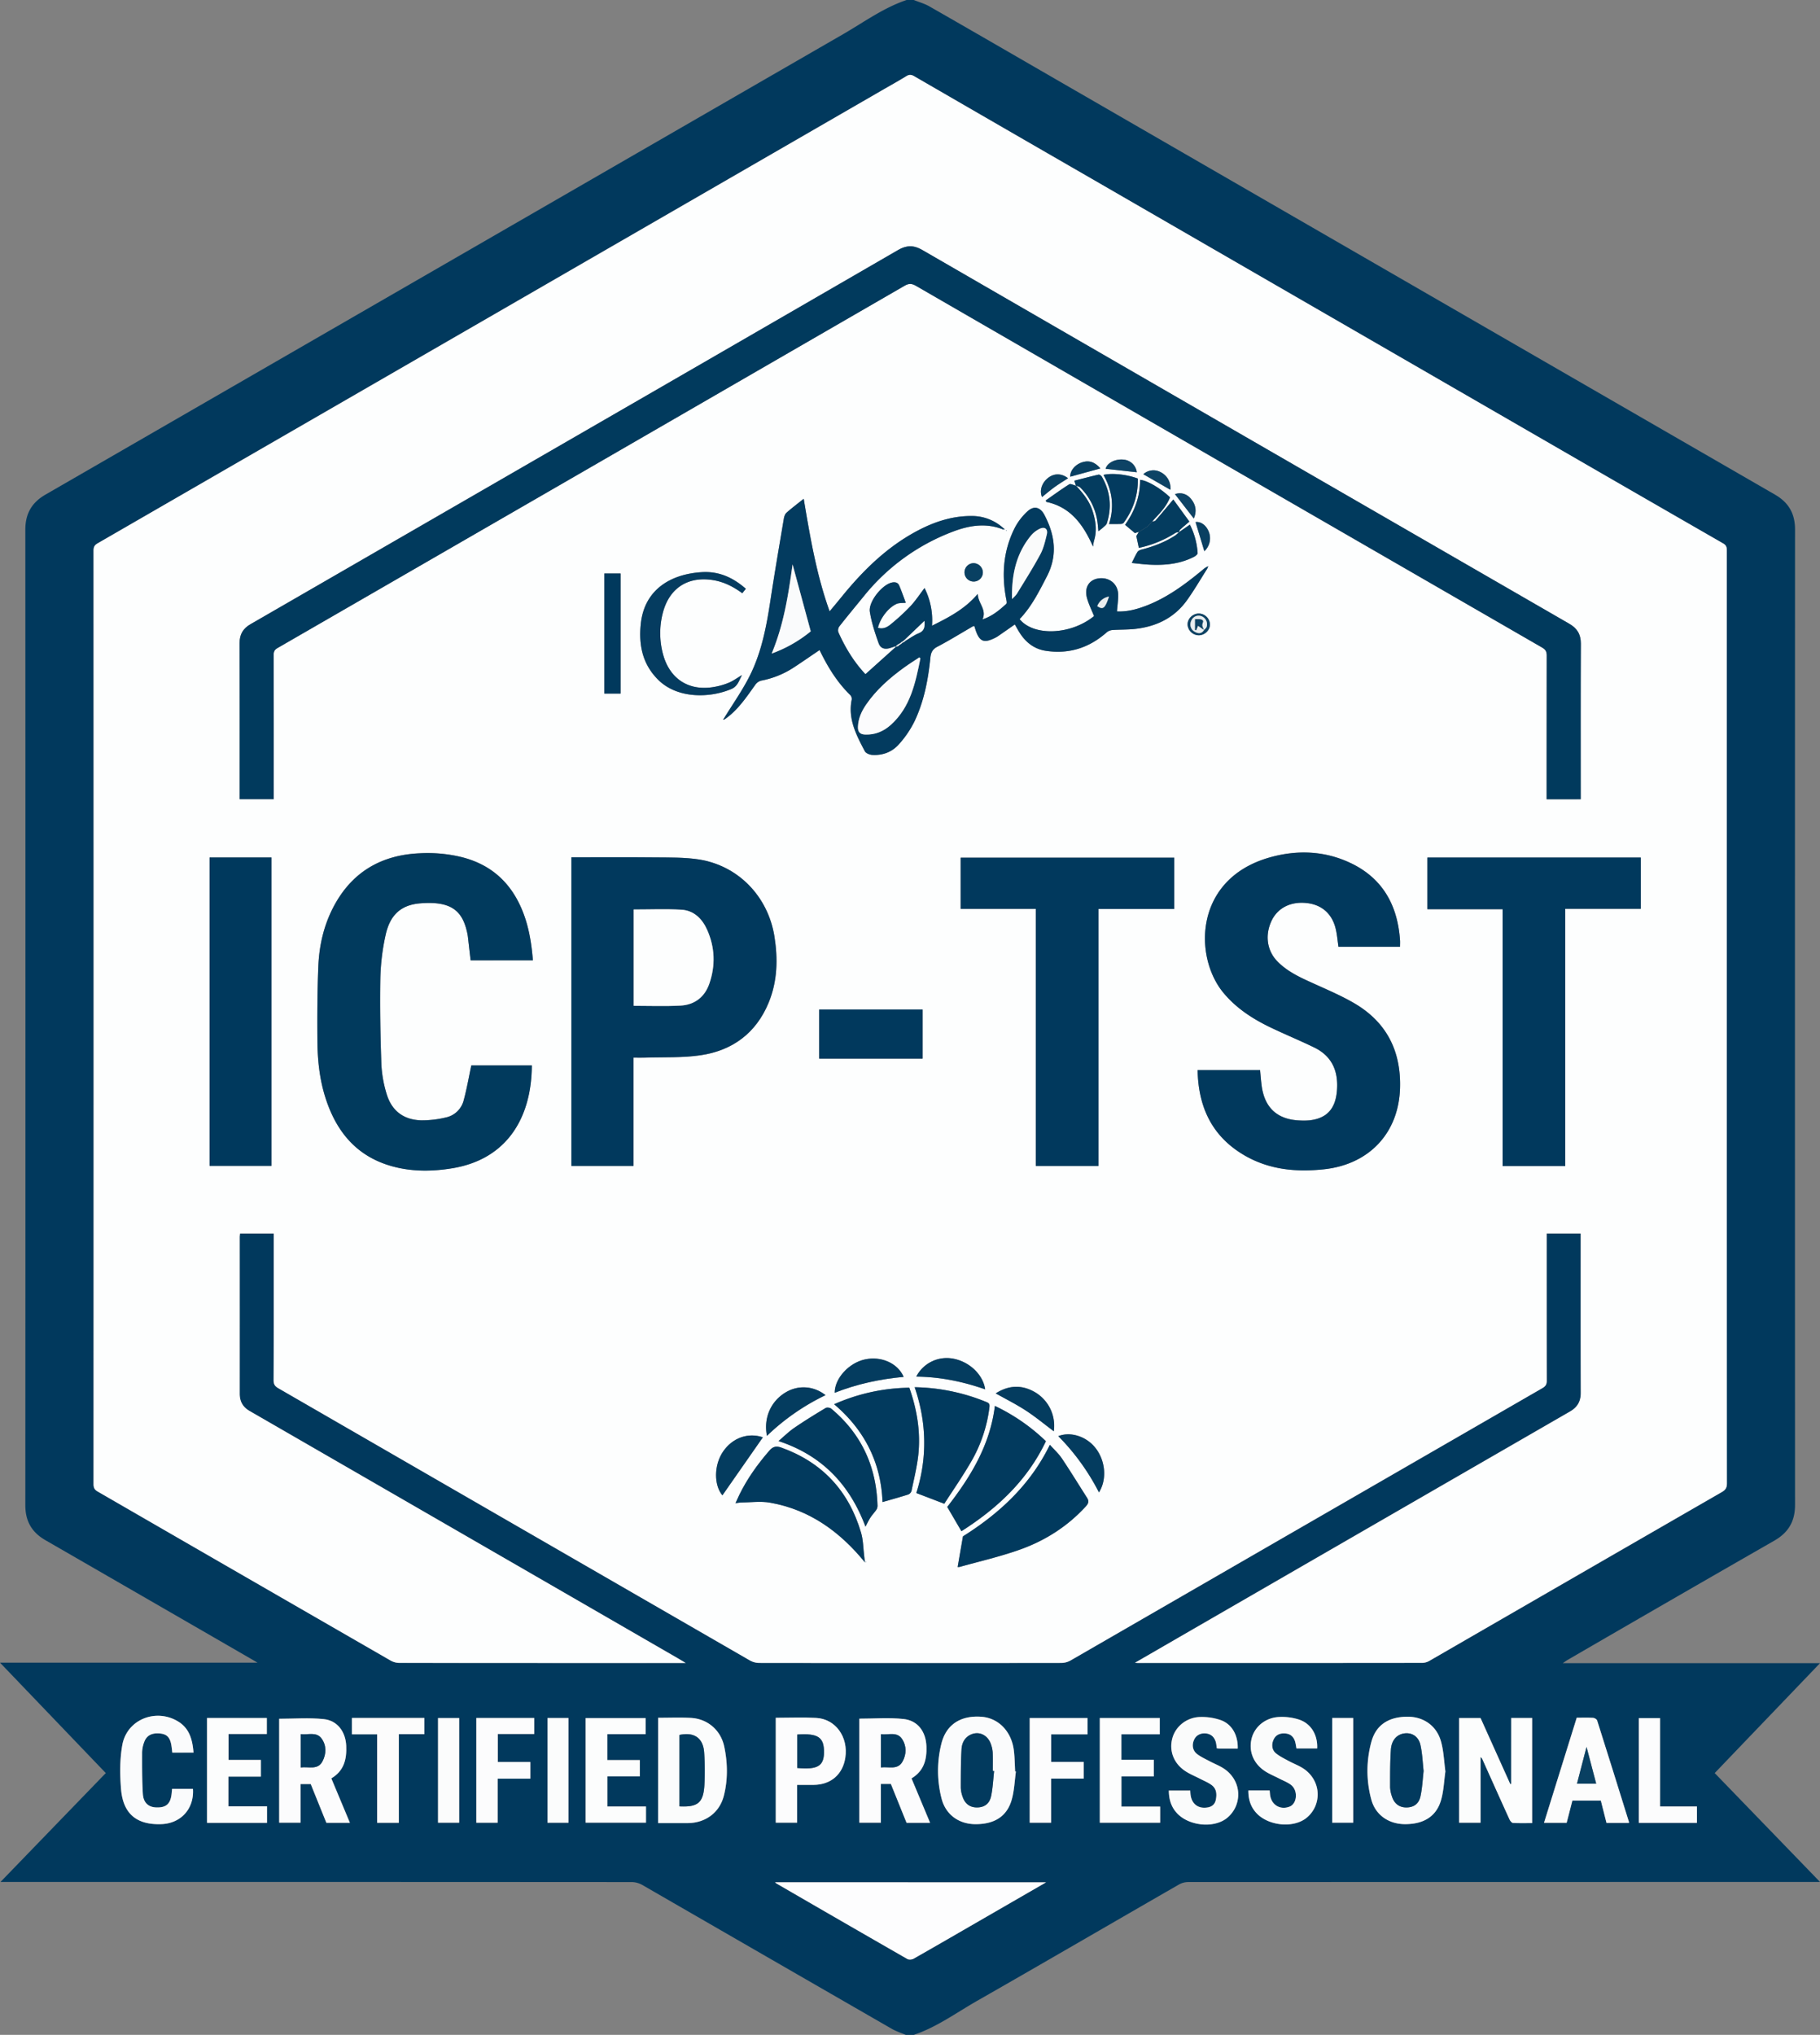 <svg xmlns="http://www.w3.org/2000/svg" viewBox="0 0 1762.84 1970"><rect x="0" y="0" width="1762.84" height="1970" fill="#808080" stroke="none"/><defs><style>.cls-1{fill:#01395d;}.cls-2{fill:#fdfefe;}.cls-3{fill:#fdfdfe;}.cls-4{fill:#fcfdfd;}.cls-5{fill:#fcfcfd;}.cls-6{fill:#fbfcfc;}.cls-7{fill:#fafbfc;}.cls-8{fill:#fcfcfc;}.cls-9{fill:#fafbfb;}.cls-10{fill:#013a5d;}.cls-11{fill:#033b5f;}.cls-12{fill:#00395d;}.cls-13{fill:#013a5e;}.cls-14{fill:#023a5e;}.cls-15{fill:#053c60;}.cls-16{fill:#043c5f;}.cls-17{fill:#094062;}.cls-18{fill:#0d4365;}.cls-19{fill:#e9eef0;}</style></defs><g id="Layer_2" data-name="Layer 2"><g id="Layer_1-2" data-name="Layer 1"><path class="cls-1" d="M878.11,0h7c5,2,10.28,3.45,14.9,6.08,34.22,19.53,68.32,39.29,102.45,59Q1360.78,272,1719.15,478.81c13.3,7.67,19.51,18.39,19.51,33.78q-.18,472.21,0,944.43c0,15.81-6.37,26.66-20,34.49q-100.41,57.56-200.49,115.64c-1.17.67-2.24,1.51-4.44,3h249.13c-34.37,35.88-68.07,71-102,106.42l102,105.42h-7q-302.46,0-604.92.1a18.54,18.54,0,0,0-8.87,2.29c-65.29,37.55-130.38,75.46-195.79,112.8-20.06,11.46-38.89,25.33-61.1,32.81h-8c-4.49-1.92-9.24-3.41-13.44-5.84q-120.82-69.57-241.59-139.25a21.42,21.42,0,0,0-10.23-2.79q-302.22-.19-604.45-.12H.47l102-105.42L0,1609.67H249.37c-1.71-1-2.42-1.46-3.14-1.88Q145.16,1549.41,44,1491.1c-13.36-7.67-19.46-18.54-19.46-33.87q.17-472.24,0-944.48c0-15.35,6.15-26.19,19.47-33.87q386.51-223,773-446C837,21.3,855.89,7.47,878.11,0Zm221.18,1609.82c2,.12,2.52.17,3,.17q137.73,0,275.47-.08a14.67,14.67,0,0,0,6.92-2.11q141.52-81.6,283-163.26c3.66-2.11,4.94-4.29,4.93-8.51q-.18-194.51-.1-389,0-256.74,0-513.48c0-3.1-.14-5.43-3.47-7.35q-78.31-44.93-156.44-90.17Q1285,304.56,1057.37,173.1q-86-49.64-171.92-99.3c-2.83-1.64-4.79-1.75-7.6,0-7.78,4.79-15.79,9.22-23.71,13.79Q474.4,306.81,94.63,526c-3,1.72-4,3.6-4,7q.12,452,0,903.94c0,3.43,1,5.33,4,7.06q142,81.81,283.91,163.71a17.66,17.66,0,0,0,8.4,2.18q135.49.16,271,.09h6.2c-3.43-2.06-5.49-3.34-7.59-4.55q-207.36-119.71-414.74-239.4c-6.55-3.79-9.66-9.18-9.65-16.74q.09-75.75,0-151.5c0-1.25.2-2.5.3-3.59h32.68v5.59c0,45.49.07,91-.12,136.49,0,4,1.38,5.83,4.59,7.68Q498,1475.7,726.33,1607.48a18.54,18.54,0,0,0,8.83,2.42q146.49.18,293,0a18.63,18.63,0,0,0,8.85-2.43q228.6-131.81,457.14-263.75c2.94-1.7,4.05-3.49,4-7-.13-45.67-.08-91.33-.08-137v-5.54h33v5.12c0,49.66-.08,99.33.09,149,0,8.42-3.22,14.06-10.5,18.25Q1338.29,1471.73,1156,1577C1137.5,1587.73,1119,1598.43,1099.29,1609.82Zm-86.07,212.53H750.69a14.69,14.69,0,0,0,1.13,1q63.46,36.69,127,73.24c1.52.87,4.48.63,6.09-.29,23.7-13.48,47.29-27.16,70.9-40.79Zm450.5-159.14v63.88l-.84.19c-9.64-21.42-19.29-42.84-28.81-64h-20.72v101.34h20.71V1701a5.66,5.66,0,0,1,2.06,2.73c8.64,19.23,17.25,38.49,26,57.68.63,1.4,2.16,3.32,3.37,3.39,6.1.34,12.23.16,18.54.16V1663.21ZM320.91,1721.7c12.45-7.36,15-18.73,14.43-31.59-.61-13.52-8.46-24.44-21.81-25.82-14.23-1.48-28.73-.34-43.11-.34v100.66h20.69v-37.39H301c5,12.51,10.14,25.1,15.14,37.5h22.76C332.81,1750.21,327,1736.18,320.91,1721.7Zm562,0c12.16-7.22,14.93-18.32,14.44-31-.53-14.09-8.32-25-22.26-26.46s-28.41-.32-42.69-.32v100.74h20.84v-37.52h9.69c5.08,12.58,10.16,25.17,15.2,37.64h22.75C894.8,1750.25,888.94,1736.22,882.88,1721.72Zm-245.45-58.67v102c9.77,0,19.24,0,28.71,0,17-.1,30.78-10,35-26.52,4-15.66,3.69-31.82.38-47.5-3.45-16.32-16.54-27-32.39-27.82C658.66,1662.63,648.17,1663.05,637.43,1663.05ZM984,1715.11l-.69-.16c-.39-6.8-.42-13.65-1.26-20.4-2.27-18.3-14.84-31.22-31.17-32.5-20.18-1.58-34.52,7.44-39.07,26.29a107.07,107.07,0,0,0,.35,53.34c4.12,15.33,16.8,24.25,32.63,24.33,18.57.09,30.73-7.61,35.26-23.94C982.45,1733.39,982.74,1724.12,984,1715.11Zm416-.13c-1.33-9.72-1.67-19.48-4.15-28.66-4.13-15.34-16.78-24.24-32.09-24.33-18.31-.09-30.82,7.71-35.36,24a105.66,105.66,0,0,0-.15,56.21c4,15,16.9,23.72,32.52,23.8,18.29.08,30.59-7.58,35.09-23.51C1398.39,1733.67,1398.71,1724.23,1400,1715Zm127.19-52c-10.59,34-21.09,67.71-31.69,101.74h21.93l5.54-21.54h27.61c1.86,7.33,3.68,14.51,5.47,21.6h21.69c.07-.37.16-.56.12-.7q-15.36-49.21-30.85-98.39c-.37-1.18-2.43-2.51-3.77-2.59C1538.13,1662.82,1533,1663,1527.22,1663Zm-328.35,29.84c.35-13-5.61-23.7-16.56-27.68a56.26,56.26,0,0,0-19.44-3c-13.08.14-24,8.83-27.27,20.34-3.43,12.28,1.19,24.6,12.53,32.06,4.4,2.9,9.4,4.9,14.11,7.34,3.82,2,7.92,3.61,11.34,6.14,4.87,3.6,5.19,9,4,14.51-.85,4-3.48,6.33-7.47,7.1-9.19,1.78-15.8-3-16.94-12.26-.16-1.29-.2-2.59-.3-4h-20.76c.06,8.54,2.29,16,8.09,22.09,11.15,11.78,34.28,14.66,47.4,5.13a29.7,29.7,0,0,0,9.72-12.74c5.18-13.54.08-27.9-12-35.82-4.27-2.8-9.15-4.65-13.69-7.06-4.09-2.18-8.4-4.12-12.05-6.9-4.5-3.41-5.3-8.88-2.95-14,2-4.33,6.31-6.55,11.57-6,5,.56,8.46,3.82,9.67,9.34.34,1.59.43,3.24.66,5,1,.1,1.78.25,2.58.25C1186.93,1692.85,1192.73,1692.84,1198.87,1692.84Zm76.94-.13c.61-12.86-5.74-23.89-17.31-27.86a54,54,0,0,0-19.5-2.57c-13.07.54-23.57,9.24-26.54,20.59-3.23,12.32,1.54,24.51,13,31.93,4.29,2.78,9.11,4.73,13.68,7.09,3.82,2,8,3.53,11.37,6.1,7,5.36,6,18.19-1.33,21.06-8.55,3.34-16.84-1.09-18.69-10-.36-1.77-.41-3.6-.63-5.63h-20.64c-.07,8.51,2.19,15.9,7.93,22,11.1,11.83,34.16,14.75,47.39,5.3a29.38,29.38,0,0,0,9.6-12.24c5.51-13.52.53-28.31-11.68-36.33-4.4-2.89-9.48-4.73-14.14-7.26-4.21-2.28-8.61-4.42-12.31-7.39-4-3.24-4.58-8.44-2.4-13.22s6.1-6.35,11-6.08c5.33.28,8.59,3.21,10,8.26.54,2,.8,4.12,1.2,6.25ZM751.4,1663.05v101.56h20.68V1728c5.58,0,10.86,0,16.15,0,16.57-.17,28.08-10.12,30.55-26.34,3-20-9.42-37.46-28.21-38.47C777.65,1662.49,764.66,1663.05,751.4,1663.05Zm-550.86.18v101.46h58.1v-16H221.21V1720h31.47v-16.13H221.36v-25.08h37.08v-15.52Zm864.72,101.41h58.46V1749H1086.2v-29.14h31.39v-16.14h-31.43V1679h37.2v-15.77h-58.1Zm-498-.05H625.7v-15.67H588.28v-29.14h31.46V1704h-31.5v-25.06h37.11V1663.3h-58.1Zm-379.81-67.84c-1-12.1-3.71-23.08-14.58-29.86-21.55-13.45-49.93-2.33-54.41,22.47-2.5,13.87-2.39,28.54-1.25,42.68,1.94,24.07,15.26,34.86,39.13,34,18.94-.71,31.86-15,30.51-34.18H166.66c-.23,2.25-.35,3.72-.52,5.19-1.14,9.52-5.4,13.18-14.91,12.81-7.46-.28-12.35-4.44-12.89-13.12-.84-13.43-.75-26.92-.73-40.38a30.48,30.48,0,0,1,2-9.71c2.23-6.32,7.15-9,14.71-8.43,6.8.49,10,3.29,11.43,10.34.56,2.73.76,5.53,1.11,8.23Zm865.92-33.49h-56v101.35h20.71v-42.68h31.54v-16.15h-31.47v-26.73h35.21Zm-571.22,15.49h35.29v-15.52H461.37v101.42H482V1722h31.64v-16.15H482.14Zm-71.09.16V1663.2H340.89v15.85h24.45v85.65h21v-85.79Zm1196.88-15.56h-20.54v101.42h56.25v-15.86h-35.71ZM424.27,1764.61h20.49V1663.28H424.27Zm106,0h20.31v-101.4H530.3Zm760.07-101.42V1764.6h20.32V1663.23Z"/><path class="cls-2" d="M1099.29,1609.82c19.71-11.39,38.21-22.09,56.73-32.78q182.3-105.26,364.64-210.45c7.28-4.19,10.53-9.83,10.5-18.25-.17-49.66-.09-99.33-.09-149v-5.12h-33v5.54c0,45.67,0,91.33.08,137,0,3.46-1.1,5.25-4,7q-228.6,131.85-457.14,263.75a18.63,18.63,0,0,1-8.85,2.43q-146.48.18-293,0a18.54,18.54,0,0,1-8.83-2.42Q497.94,1475.8,269.62,1344c-3.21-1.85-4.6-3.71-4.59-7.68.19-45.5.12-91,.12-136.49v-5.59H232.47c-.1,1.09-.3,2.34-.3,3.59q0,75.75,0,151.5c0,7.56,3.1,13,9.65,16.74q207.41,119.65,414.74,239.4c2.1,1.21,4.16,2.49,7.59,4.55h-6.2q-135.48,0-271-.09a17.66,17.66,0,0,1-8.4-2.18Q236.54,1526,94.62,1444c-3-1.73-4-3.63-4-7.06q.12-452,0-903.94c0-3.44,1-5.32,4-7Q474.43,306.84,854.14,87.57c7.92-4.57,15.93-9,23.71-13.79,2.81-1.73,4.77-1.62,7.6,0q85.89,49.77,171.92,99.3Q1285,304.56,1512.68,436q78.18,45.15,156.44,90.17c3.33,1.92,3.47,4.25,3.47,7.35q0,256.74,0,513.48,0,194.49.1,389c0,4.22-1.27,6.4-4.93,8.51q-141.57,81.54-283,163.26a14.67,14.67,0,0,1-6.92,2.11q-137.74.15-275.47.08C1101.81,1610,1101.31,1609.94,1099.29,1609.82ZM1042.15,470.21c-2.22-.5-5.16-2.16-6.52-1.31-7.79,4.88-15.21,10.35-22.76,15.62l.7,1.41c23.91,5.09,35.93,22.63,45.16,43.27a40.55,40.55,0,0,1,.93-5.71c3-9.61,1.7-19-1.24-28.31-3.1-9.91-9.33-17.71-16.32-25.07,1.43.6,3.21.85,4.22,1.87a57.75,57.75,0,0,1,16.83,34.76c.29,2.4.48,4.8.75,7.63,1.92-1.54,3.41-2.59,4.73-3.82s2.95-2.35,3.44-3.85c5-15.72,3.45-30.84-4.82-45.15-.58-1-2.35-2.25-3.27-2-8,1.83-16,4-23.38,5.87ZM1116,505c1-1.21,2-2.47,3.14-3.62,5.77-5.93,11.09-12.16,14.11-19.87-8.92-8.71-22.27-16.49-29-16.94.06,16.26-5.38,30.75-14.54,43.54l9.53,8,3.85-1.19c-.83,1.37-1.66,2.75-2.46,4.05.77,3.64,1.57,7.42,2.42,11.46A106.14,106.14,0,0,0,1138.41,516c1-.65,2.47-.65,3.72-.95a31.12,31.12,0,0,1-3.5,3.12c-10.09,6.65-21.23,10.84-32.87,13.86-1.46.38-3.27,1.14-4,2.29-2.06,3.31-3.64,6.92-5.56,10.7,5.9.57,11.81,1.38,17.75,1.65,14.78.69,29.24-.75,42.65-7.67,1.42-.73,3.48-2.39,3.41-3.5a70.49,70.49,0,0,0-7.5-27.6l-10.44,7.22c.31-.81.4-1.86,1-2.39,2.67-2.47,5.46-4.8,9-7.81l-15.59-21.4c-6.18,7.35-11.65,13.95-17.27,20.42C1118.53,504.69,1117.08,504.67,1116,505ZM837.79,1512.54l1-.26-.24-.38-.81.83c-.21-2-.39-4-.64-6-1-7.7-.93-15.69-3.1-23-11.87-40.31-37.47-68-77.26-82.31-4.9-1.76-8.09-1-11.56,3-11.37,13.13-21.41,27.11-29.05,42.76-1.2,2.46-2.28,5-3.71,8.1,2.28-.3,3.72-.65,5.17-.67,9.41-.07,19.07-1.47,28.2.13C784.17,1461.49,813.63,1483,837.79,1512.54ZM971.6,512.62h1.71l-1-.81a45.19,45.19,0,0,0-31.13-12.22c-19.43-.11-37.17,6-54,15.05-28.76,15.56-51.52,38-71.93,63.14-3.74,4.6-7.56,9.14-11.69,14.14-12.83-35.71-18.91-72.21-25.11-109-5.91,4.73-11.47,8.9-16.66,13.49-1.44,1.28-2.24,3.71-2.58,5.74-4.45,26.4-9,52.79-13,79.25-3.88,25.42-8.67,50.65-20.42,73.69-7.21,14.14-16.47,27.24-24.81,40.8-.23.3-.47.59-.71.89l1.36-.19c12.82-8.76,21.21-21.42,30-33.76a10.22,10.22,0,0,1,5.64-3.86A87.14,87.14,0,0,0,767.59,647c8.84-5.73,17.48-11.76,26.2-17.65,7.62,15.86,16.81,31,29.76,43.63a5.51,5.51,0,0,1,1.38,4.3c-3.84,18.73,4.47,34.41,12.68,50,1,1.94,4.53,3.42,7,3.59,10.19.72,19.39-2.77,26-10.29a97.27,97.27,0,0,0,15.06-22.08c9.26-19.4,13.28-40.36,15.44-61.63.51-5,1.87-8.19,6.75-10.73,11.76-6.14,23-13.17,34.55-19.82a3.66,3.66,0,0,1,1.31-.16c.54,1.72,1,3.32,1.55,4.88,3.61,10,7.78,11.62,17.49,7a25.65,25.65,0,0,0,3.5-1.89c5.55-3.81,11.06-7.69,16.65-11.59,1.41,2.46,2.76,4.94,4.24,7.34,6,9.69,14.22,16.41,25.61,18.17,22.21,3.43,41.74-2.65,58.65-17.44a10.34,10.34,0,0,1,5.42-2.61c7.46-.58,15-.31,22.42-1.11,20.6-2.24,38.12-10.64,50.41-27.79,7-9.73,13-20.11,19.41-30.22a18.8,18.8,0,0,0,1.18-2.71,18.84,18.84,0,0,0-5.21,3.35c-16.73,13.82-34,26.79-54.47,34.72-9.32,3.61-18.88,6.2-28.72,5.7.42-5.81,1.3-11.29,1.12-16.73-.35-10.22-9-16.82-19.3-15.18-9.12,1.45-13.66,9.1-10.76,19.29,1.66,5.84,4.42,11.38,6.72,17.13-22.2,18.2-58.35,19.87-72.1,2.95,11.54-12,18.81-26.68,26.4-41.32,10.67-20.56,7.85-40.1-2.36-59.55-4.05-7.71-10.3-9.25-16.64-3.26a58.15,58.15,0,0,0-11.77,15.27c-11.21,21.84-13.18,45-8.64,69,.33,1.71,1,4.38.13,5.14-6.65,6-13.53,11.9-23,15,4.29-9.68-4.39-15.51-4.61-24.68-12.43,14.66-27.83,22.61-44.31,30.79a69.4,69.4,0,0,0-7.23-36.46c-4.61,6-8.72,12.3-13.79,17.7a203.77,203.77,0,0,1-19.38,17.76c-3.21,2.63-7.29,4.56-11.93,3,2.06-9,9.86-19.42,17.93-23.07,2.47-1.12,5.62-.77,9-1.15-1.87-5-3.9-10.89-6.35-16.62-1.41-3.33-4.56-3.64-7.7-2.79-9.45,2.57-22.28,18.72-20.75,28.21,1.64,10.23,4.93,20.29,8.42,30.11,2,5.59,6.24,6.61,11.94,4.68,1.55-.52,3.11-1,4.67-1.53l.19.63-29.48,26.48C827.12,640.87,818.7,627,812,612a6.52,6.52,0,0,1,.93-5.53c7.82-10,15.9-19.68,23.9-29.48a202.38,202.38,0,0,1,86.68-62.51C939.19,508.58,955.3,506.09,971.6,512.62Zm559.47,261.17v-5.62c0-48.33-.12-96.65.12-145,0-9.09-3.53-14.86-11.27-19.33Q1206.45,423,893.15,241.93c-8.17-4.73-15.19-4.56-23.27.13Q756,308.15,641.88,373.87,442.3,489.1,242.69,604.26c-7.23,4.17-10.64,9.8-10.61,18.23.15,48.83.07,97.65.07,146.48v4.71h33v-5.77q0-67-.08-134c0-3.28,1-5,3.8-6.59Q572.61,452.11,876.2,276.63c4.24-2.44,7.06-2.19,11.12.16Q1190.47,452.05,1493.8,627c3.38,1.95,4.37,4,4.36,7.75q-.2,66.75-.09,133.49v5.57ZM553.44,830v298.84h60.15V1024c4.1,0,7.74.11,11.37,0,17.95-.63,36.14.29,53.79-2.35,30.9-4.63,53.69-21.59,65.8-51,8.47-20.6,9-42.12,5.57-63.86C744,868.1,715.24,838.1,677,832.11c-14-2.19-28.52-1.87-42.8-2C607.38,829.8,580.56,830,553.44,830Zm606.6,206c.62,36,14.13,64.5,45.65,82.67,23.87,13.75,49.92,16.22,76.85,13.29,43.62-4.73,72.15-35,73.52-78.38,1.12-35.61-12.7-63.58-43.59-81.91-12.09-7.17-25.15-12.76-38-18.58-13.22-6-26.58-11.64-37-22.18s-12.46-25.84-5.7-39.8c5.94-12.28,18.52-18.57,33.82-16.91,14.78,1.6,24.86,10.48,28.3,25.45,1.28,5.59,1.72,11.36,2.53,16.91h59.63c0-2.4.12-4.4,0-6.39-2.33-33.78-16.8-60.07-48.2-74.83-25.31-11.91-52.08-12.73-78.56-5.11-72.73,20.94-73.18,96.05-44.28,130.87,12.53,15.1,28.52,25.37,45.91,33.69,13.92,6.67,28.22,12.53,42.1,19.29,17.5,8.53,23.54,23.41,21.92,42.12-1.51,17.37-9.91,26.49-26.47,28.4a61.13,61.13,0,0,1-9,.16c-22-.71-34.59-12.06-37.46-33.78-.64-4.91-1-9.85-1.49-15ZM516.14,929.69c-1.54-19.44-4.87-38-13.41-55.27-11.52-23.35-29.94-38.09-55.15-44.55a139.38,139.38,0,0,0-41.12-3.82c-36.13,1.61-64.12,17.15-82,49.18-10.41,18.66-15.28,39.09-16.16,60.22-1,23.95-1.06,48-.9,71.94.12,18.67,2.06,37.22,7.75,55.16,10.23,32.21,29.35,56.14,62.87,66,19.84,5.86,40.12,5.76,60.37,2.37,53.33-8.92,76.49-49.75,76.7-99.53h-58.6c-2.49,11.65-4.4,22.94-7.42,33.93a22.63,22.63,0,0,1-17.26,16.49,98.2,98.2,0,0,1-23.61,2.78c-17.28-.36-29-9.28-33.84-25.87a116.63,116.63,0,0,1-5-28.38c-.94-27.79-1.47-55.63-1-83.42a215.67,215.67,0,0,1,5.06-41.49c4.24-19.59,14.83-29.36,33.58-30.88C438.53,872,448.37,883,452.73,904c.2,1,.36,2,.48,3,.87,7.54,1.73,15.08,2.61,22.74Zm999.93,199.18v-249h73.16v-49.6H1382.55v50h72.85v248.66Zm-512.79-249v248.89h60.66V880h73.41V830.36H930.5v49.52ZM203,830.16v298.52h59.9V830.16Zm724.61,686.93a8.21,8.21,0,0,0,2.33-.21c19-5.32,38.34-9.76,56.94-16.28,24.92-8.73,46.93-22.61,65-42.34,2.54-2.78,3.07-5.07,1.09-8.17-8.13-12.72-16-25.61-24.42-38.14-3.17-4.72-7.55-8.64-11.61-13.18-19.25,39.5-49.8,67-84.17,88.62C930.85,1498.09,929.22,1507.6,927.58,1517.09Zm-13-61.26c8.15-12.65,17.43-26,25.6-40a138.28,138.28,0,0,0,18.14-53.4c.3-2.53,0-3.85-2.6-4.92A190.49,190.49,0,0,0,885.94,1343c11.84,34.54,12.25,69,1.6,102.45Zm-59.82-1.63c8.45-2.44,16.81-4.73,25.06-7.38a5.72,5.72,0,0,0,3.09-3.72c2.4-11.7,5.36-23.37,6.58-35.21,2.26-22-1.37-43.36-8.77-64.4a185.19,185.19,0,0,0-72.82,16C838,1384.92,853.44,1416.91,854.8,1454.2Zm158.25-58.93a186.36,186.36,0,0,0-49.41-34.15c-4.72,38.57-24.14,69.46-46.13,97.8l13.72,23.48C965.45,1460.65,994.93,1433.53,1013.05,1395.27ZM893.63,1024.9V977.36H793.49v47.54ZM838.3,1478c1.71-3.19,3.06-6.17,4.83-8.87s4.2-5.17,6-7.95a7.8,7.8,0,0,0,.79-4.22c-1.22-37.63-15.75-68.93-44.78-93.17-1.21-1-4.19-1.4-5.47-.63-10.24,6.16-20.44,12.42-30.29,19.17-5.42,3.71-10.14,8.43-15.32,12.81C796.2,1409,823.1,1437.34,838.3,1478ZM722.41,570c-12.29-10.7-25.73-17-42.29-16.06-29.9,1.68-56,16.41-59.5,50.24-2.1,20.39,1.65,38.94,17,54.08,18.51,18.28,49.75,17.72,70.71,8.82,6.14-2.61,7.34-7.92,10.31-13.5-4.65,2.79-8.17,5.38-12.07,7.12a63.49,63.49,0,0,1-12.33,3.86c-26,5.7-46-6.6-52.39-32.42a78.09,78.09,0,0,1,.08-38.54c6.24-24.48,24.76-36.18,49.56-31.82,10.23,1.79,19.06,6.43,27.48,12.56Zm-137-14.76V671.5h15.69V555.22Zm114.32,892.45,39.2-56.18c-14.23-4.82-29.41.39-38.59,13.88C691.39,1418.48,691.48,1437.93,699.71,1447.67Zm108.79-99.28c21.52-8.49,43.8-13.27,66.77-15.38-5.72-13.28-21.74-20.35-37.57-16.89C822.17,1319.51,808.43,1334.51,808.5,1348.39Zm-65.65,41.69a217,217,0,0,1,56.73-39.37c-11.61-9.12-26.54-10-38.76-2.61C746.58,1356.71,739.44,1372.72,742.85,1390.08ZM1074.19,507.3c4,0,7.62.07,11.22-.05a4.13,4.13,0,0,0,2.89-1c9.41-12.81,14.19-27.1,13.77-42.95-10.72-4-25.21-5.55-33.27-3.49C1077.37,474.81,1079.46,490.61,1074.19,507.3ZM887.48,1332.76c23.19.22,45.12,4.79,66.74,12.3-2.08-14.56-15.73-27.17-31.67-29.81A33.19,33.19,0,0,0,887.48,1332.76Zm177,112.06c8.08-12.83,6.26-31.49-4.1-43.86-8.83-10.55-23.8-15.16-35.27-10.57A218.88,218.88,0,0,1,1064.44,1444.82Zm-100-95.85c10,5.6,20,10.56,29.26,16.61s18,13.28,27,20a37.65,37.65,0,0,0-18.57-38C989.39,1340.36,976.8,1341.09,964.44,1349Zm70.06-886c-6.5-5-13.68-4.92-19.68-.08s-8.19,12.32-5.54,18.29c4-3.2,7.88-6.56,12-9.55S1029.85,466,1034.5,463Zm66.58-5.8A14,14,0,0,0,1088.61,445c-7.17-.95-15.88,2.41-17.73,8.83ZM952,554.09a9.16,9.16,0,0,0-9-8.86,8.89,8.89,0,1,0,9,8.86Zm113.84-100.58c-5.45-6.56-11.67-8.35-18.92-5.46-6.35,2.54-10.57,8.31-10.3,13.5Zm67.82,20.66a17.12,17.12,0,0,0-9.58-17.12,14.51,14.51,0,0,0-16.63,2.06Zm32.89,59.47a17.06,17.06,0,0,0,3.61-20.36c-2.7-5.5-7.68-8.53-12.1-7.83ZM1156.31,502c3-6.86,2-13.19-2.61-18.9-4.2-5.2-10-6.67-15.65-4.72Zm4.82,92c-5.89,0-11,5.09-10.85,10.75A11,11,0,0,0,1161.09,615c5.9,0,11-5,10.83-10.73A10.9,10.9,0,0,0,1161.13,594ZM974.62,513.82l.33-.28-.29-.31-.35.42Z"/><path class="cls-3" d="M1013.22,1822.35l-57.39,33.12c-23.61,13.63-47.2,27.31-70.9,40.79-1.61.92-4.57,1.16-6.09.29q-63.6-36.45-127-73.24a14.69,14.69,0,0,1-1.13-1Z"/><path class="cls-4" d="M1463.72,1663.21H1484V1765c-6.31,0-12.44.18-18.54-.16-1.21-.07-2.74-2-3.37-3.39-8.74-19.19-17.35-38.45-26-57.68a5.66,5.66,0,0,0-2.06-2.73v63.57h-20.71V1663.27h20.72c9.52,21.17,19.17,42.59,28.81,64l.84-.19Z"/><path class="cls-5" d="M320.91,1721.7c6,14.48,11.9,28.51,18,43H316.12c-5-12.4-10.09-25-15.14-37.5h-9.87v37.39H270.42V1664c14.38,0,28.88-1.14,43.11.34,13.35,1.38,21.2,12.3,21.81,25.82C335.92,1703,333.36,1714.34,320.91,1721.7Zm-29.62-10.55c7.7-1.06,16.46,2.81,21.09-6,3.76-7.15,3.92-15.2-.76-21.84-5.08-7.2-13.28-3.45-20.33-4.46Z"/><path class="cls-5" d="M882.88,1721.72c6.06,14.5,11.92,28.53,18,43H878.1c-5-12.47-10.12-25.06-15.2-37.64h-9.69v37.52H832.37V1663.89c14.28,0,28.62-1.16,42.69.32s21.73,12.37,22.26,26.46C897.81,1703.4,895,1714.5,882.88,1721.72Zm-29.62-10.6c7.62-1,16.29,2.82,21-5.86,3.79-6.94,3.89-14.79-.36-21.43-5-7.81-13.4-3.94-20.66-4.89Z"/><path class="cls-6" d="M637.43,1663.05c10.74,0,21.23-.42,31.67.1,15.85.8,28.94,11.5,32.39,27.82,3.31,15.68,3.61,31.84-.38,47.5-4.19,16.51-17.94,26.42-35,26.52-9.47.06-18.94,0-28.71,0Zm20.71,85.75c17.68.89,23.08-3.44,24.12-20.44a261.6,261.6,0,0,0-.2-31.43c-.84-14.24-9.66-20.34-23.92-17.27Z"/><path class="cls-7" d="M984,1715.11c-1.25,9-1.54,18.28-4,27-4.53,16.33-16.69,24-35.26,23.94-15.83-.08-28.51-9-32.63-24.33a107.07,107.07,0,0,1-.35-53.34c4.55-18.85,18.89-27.87,39.07-26.29,16.33,1.28,28.9,14.2,31.17,32.5.84,6.75.87,13.6,1.26,20.4Zm-21.1-.48-1.31-.09c0-6,.14-12-.07-17.93a28.33,28.33,0,0,0-1.47-7.31c-3-9.65-11.92-13.87-20.28-9.71-5.72,2.84-8.08,8.24-8.42,13.87-.75,12.42-.7,24.9-.72,37.35a28.1,28.1,0,0,0,1.63,8.28c2.28,7.24,7.28,10.87,14.36,10.74,6.93-.13,11.83-3.51,13.4-11.06C961.65,1730.86,962,1722.69,962.89,1714.63Z"/><path class="cls-7" d="M1400,1715c-1.32,9.25-1.64,18.69-4.14,27.52-4.5,15.93-16.8,23.59-35.09,23.51-15.62-.08-28.5-8.81-32.52-23.8a105.66,105.66,0,0,1,.15-56.21c4.54-16.3,17-24.1,35.36-24,15.31.09,28,9,32.09,24.33C1398.36,1695.5,1398.7,1705.26,1400,1715Zm-21.13-.45c-.94-8.35-1.22-16.88-3-25.09-1.89-8.67-8.91-12.7-16.78-11.06-6.46,1.34-11.25,6.66-11.86,15.46-.83,12.08-.74,24.24-.76,36.36a30.44,30.44,0,0,0,1.71,8.78c2.25,7.28,7.21,10.94,14.26,10.85s11.93-3.47,13.49-10.95C1377.61,1731,1378,1722.81,1378.9,1714.53Z"/><path class="cls-8" d="M1527.22,1663c5.74,0,10.91-.18,16,.12,1.34.08,3.4,1.41,3.77,2.59q15.59,49.14,30.85,98.39c0,.14-.05.33-.12.7h-21.69c-1.79-7.09-3.61-14.27-5.47-21.6H1523l-5.54,21.54h-21.93C1506.13,1730.71,1516.63,1697,1527.22,1663Zm18.83,63.81c-3-11.61-6-22.93-9.34-35.56-3.3,12.68-6.24,24-9.24,35.56Z"/><path class="cls-9" d="M1198.87,1692.84c-6.14,0-11.94,0-17.75,0-.8,0-1.6-.15-2.58-.25-.23-1.81-.32-3.46-.66-5-1.21-5.52-4.64-8.78-9.67-9.34-5.26-.58-9.57,1.64-11.57,6-2.35,5.08-1.55,10.55,2.95,14,3.65,2.78,8,4.72,12.05,6.9,4.54,2.41,9.42,4.26,13.69,7.06,12.09,7.92,17.19,22.28,12,35.82a29.7,29.7,0,0,1-9.72,12.74c-13.12,9.53-36.25,6.65-47.4-5.13-5.8-6.12-8-13.55-8.09-22.09h20.76c.1,1.41.14,2.71.3,4,1.14,9.26,7.75,14,16.94,12.26,4-.77,6.62-3.12,7.47-7.1,1.17-5.49.85-10.91-4-14.51-3.42-2.53-7.52-4.15-11.34-6.14-4.71-2.44-9.71-4.44-14.11-7.34-11.34-7.46-16-19.78-12.53-32.06,3.22-11.51,14.19-20.2,27.27-20.34a56.26,56.26,0,0,1,19.44,3C1193.26,1669.14,1199.22,1679.87,1198.87,1692.84Z"/><path class="cls-9" d="M1275.81,1692.71h-20.09c-.4-2.13-.66-4.23-1.2-6.25-1.36-5-4.62-8-10-8.26-4.89-.27-8.84,1.34-11,6.08s-1.64,10,2.4,13.22c3.7,3,8.1,5.11,12.31,7.39,4.66,2.53,9.74,4.37,14.14,7.26,12.21,8,17.19,22.81,11.68,36.33a29.38,29.38,0,0,1-9.6,12.24c-13.23,9.45-36.29,6.53-47.39-5.3-5.74-6.13-8-13.52-7.93-22h20.64c.22,2,.27,3.86.63,5.63,1.85,8.94,10.14,13.37,18.69,10,7.36-2.87,8.37-15.7,1.33-21.06-3.38-2.57-7.55-4.12-11.37-6.1-4.57-2.36-9.39-4.31-13.68-7.09-11.43-7.42-16.2-19.61-13-31.93,3-11.35,13.47-20,26.54-20.59a54,54,0,0,1,19.5,2.57C1270.07,1668.82,1276.42,1679.85,1275.81,1692.71Z"/><path class="cls-5" d="M751.4,1663.05c13.26,0,26.25-.56,39.17.13,18.79,1,31.25,18.48,28.21,38.47-2.47,16.22-14,26.17-30.55,26.34-5.29.06-10.57,0-16.15,0v36.61H751.4Zm20.84,16.21v32.39c19.45,1.8,25.7-1.83,25.88-14.86C798.32,1681.92,792.5,1677.9,772.24,1679.26Z"/><path class="cls-4" d="M200.54,1663.23h57.9v15.52H221.36v25.08h31.32V1720H221.21v28.78h37.43v16h-58.1Z"/><path class="cls-4" d="M1065.26,1764.64V1663.26h58.1V1679h-37.2v24.7h31.43v16.14H1086.2V1749h37.52v15.63Z"/><path class="cls-4" d="M567.25,1764.59V1663.3h58.1v15.63H588.24V1704h31.5v15.79H588.28v29.14H625.7v15.67Z"/><path class="cls-7" d="M187.44,1696.75H166.9c-.35-2.7-.55-5.5-1.11-8.23-1.44-7-4.63-9.85-11.43-10.34-7.56-.54-12.48,2.11-14.71,8.43a30.48,30.48,0,0,0-2,9.71c0,13.46-.11,27,.73,40.38.54,8.68,5.43,12.84,12.89,13.12,9.51.37,13.77-3.29,14.91-12.81.17-1.47.29-2.94.52-5.19h20.18c1.35,19.2-11.57,33.47-30.51,34.18-23.87.9-37.19-9.89-39.13-34-1.14-14.14-1.25-28.81,1.25-42.68,4.48-24.8,32.86-35.92,54.41-22.47C183.73,1673.67,186.46,1684.65,187.44,1696.75Z"/><path class="cls-5" d="M1053.36,1663.26v15.79h-35.21v26.73h31.47v16.15h-31.54v42.68H997.37V1663.26Z"/><path class="cls-5" d="M482.14,1678.75v27.1h31.54V1722H482v42.65H461.37V1663.23h56.06v15.52Z"/><path class="cls-8" d="M411.05,1678.91H386.3v85.79h-21v-85.65H340.89V1663.2h70.16Z"/><path class="cls-5" d="M1607.93,1663.35v85.56h35.71v15.86h-56.25V1663.35Z"/><path class="cls-6" d="M424.27,1764.61V1663.28h20.49v101.33Z"/><path class="cls-6" d="M530.3,1764.65v-101.4h20.31v101.4Z"/><path class="cls-6" d="M1290.37,1663.23h20.32V1764.6h-20.32Z"/><path class="cls-10" d="M1531.07,773.79h-33v-5.57q0-66.75.09-133.49c0-3.75-1-5.8-4.36-7.75Q1190.47,452,887.32,276.79c-4.06-2.35-6.88-2.6-11.12-.16Q572.63,452.16,268.87,627.34c-2.8,1.61-3.81,3.31-3.8,6.59q.18,67,.08,134v5.77h-33V769c0-48.83.08-97.65-.07-146.48,0-8.43,3.38-14.06,10.61-18.23Q442.32,489.15,641.88,373.87q114-65.85,228-131.81c8.08-4.69,15.1-4.86,23.27-.13q313.29,181.13,626.77,361.93c7.74,4.47,11.31,10.24,11.27,19.33-.24,48.33-.12,96.65-.12,145Z"/><path class="cls-1" d="M553.44,830c27.12,0,53.94-.2,80.75.08,14.28.16,28.77-.16,42.8,2,38.25,6,67,36,73.13,74.61,3.44,21.74,2.9,43.26-5.57,63.86-12.11,29.46-34.9,46.42-65.8,51-17.65,2.64-35.84,1.72-53.79,2.35-3.63.13-7.27,0-11.37,0v104.84H553.44ZM613.8,973.76c15.36,0,30.35.59,45.28-.17,13.71-.71,23.51-8.28,28-21.34,6-17.5,5.4-35.12-2.15-52-4.79-10.73-12.86-18.84-25.15-19.51-15.23-.82-30.54-.19-46-.19Z"/><path class="cls-1" d="M1160,1036.05h60.51c.5,5.13.85,10.07,1.49,15,2.87,21.72,15.47,33.07,37.46,33.78a61.13,61.13,0,0,0,9-.16c16.56-1.91,25-11,26.47-28.4,1.62-18.71-4.42-33.59-21.92-42.12-13.88-6.76-28.18-12.62-42.1-19.29-17.39-8.32-33.38-18.59-45.91-33.69-28.9-34.82-28.45-109.93,44.28-130.87,26.48-7.62,53.25-6.8,78.56,5.11,31.4,14.76,45.87,41.05,48.2,74.83.14,2,0,4,0,6.39h-59.63c-.81-5.55-1.25-11.32-2.53-16.91-3.44-15-13.52-23.85-28.3-25.45-15.3-1.66-27.88,4.63-33.82,16.91-6.76,14-4.69,29.27,5.7,39.8s23.77,16.19,37,22.18c12.83,5.82,25.89,11.41,38,18.58,30.89,18.33,44.71,46.3,43.59,81.91-1.37,43.36-29.9,73.65-73.52,78.38-26.93,2.93-53,.46-76.85-13.29C1174.17,1100.55,1160.66,1072.09,1160,1036.05Z"/><path class="cls-10" d="M516.14,929.69H455.82c-.88-7.66-1.74-15.2-2.61-22.74-.12-1-.28-2-.48-3-4.36-21-14.2-32-45.69-29.4-18.75,1.52-29.34,11.29-33.58,30.88A215.67,215.67,0,0,0,368.4,947c-.51,27.79,0,55.63,1,83.42a116.63,116.63,0,0,0,5,28.38c4.82,16.59,16.56,25.51,33.84,25.87a98.2,98.2,0,0,0,23.61-2.78,22.63,22.63,0,0,0,17.26-16.49c3-11,4.93-22.28,7.42-33.93h58.6c-.21,49.78-23.37,90.61-76.7,99.53-20.25,3.39-40.53,3.49-60.37-2.37-33.52-9.91-52.64-33.84-62.87-66-5.69-17.94-7.63-36.49-7.75-55.16-.16-24-.1-48,.9-71.94.88-21.13,5.75-41.56,16.16-60.22,17.86-32,45.85-47.57,82-49.18a139.38,139.38,0,0,1,41.12,3.82c25.21,6.46,43.63,21.2,55.15,44.55C511.27,891.71,514.6,910.25,516.14,929.69Z"/><path class="cls-1" d="M1516.07,1128.87H1455.4V880.21h-72.85v-50h206.68v49.6h-73.16Z"/><path class="cls-1" d="M1003.28,879.88H930.5V830.36h206.85V880h-73.41v248.79h-60.66Z"/><path class="cls-11" d="M701,695.85c8.34-13.56,17.6-26.66,24.81-40.8,11.75-23,16.54-48.27,20.42-73.69,4-26.46,8.58-52.85,13-79.25.34-2,1.14-4.46,2.58-5.74,5.19-4.59,10.75-8.76,16.66-13.49,6.2,36.83,12.28,73.33,25.11,109,4.13-5,7.95-9.54,11.69-14.14,20.41-25.11,43.17-47.58,71.93-63.14,16.8-9.1,34.54-15.16,54-15.05a45.19,45.19,0,0,1,31.13,12.22l-.7.81c-16.3-6.53-32.41-4-48.07,1.88A202.38,202.38,0,0,0,836.85,577c-8,9.8-16.08,19.53-23.9,29.48A6.52,6.52,0,0,0,812,612c6.68,15,15.1,28.85,26.27,40.7l29.48-26.48-.19-.63c-1.56.51-3.12,1-4.67,1.53-5.7,1.93-10,.91-11.94-4.68-3.49-9.82-6.78-19.88-8.42-30.11-1.53-9.49,11.3-25.64,20.75-28.21,3.14-.85,6.29-.54,7.7,2.79,2.45,5.73,4.48,11.65,6.35,16.62-3.39.38-6.54,0-9,1.15-8.07,3.65-15.87,14-17.93,23.07,4.64,1.55,8.72-.38,11.93-3A203.77,203.77,0,0,0,881.72,587c5.07-5.4,9.18-11.7,13.79-17.7a69.4,69.4,0,0,1,7.23,36.46c16.48-8.18,31.88-16.13,44.31-30.79.22,9.17,8.9,15,4.61,24.68,9.48-3.11,16.36-9,23-15,.84-.76.2-3.43-.13-5.14-4.54-23.93-2.57-47.13,8.64-69A58.15,58.15,0,0,1,995,495.26c6.34-6,12.59-4.45,16.64,3.26,10.21,19.45,13,39,2.36,59.55-7.59,14.64-14.86,29.34-26.4,41.32,13.75,16.92,49.9,15.25,72.1-2.95-2.3-5.75-5.06-11.29-6.72-17.13-2.9-10.19,1.64-17.84,10.76-19.29,10.26-1.64,19,5,19.3,15.18.18,5.44-.7,10.92-1.12,16.73,9.84.5,19.4-2.09,28.72-5.7,20.46-7.93,37.74-20.9,54.47-34.72a18.84,18.84,0,0,1,5.21-3.35,18.8,18.8,0,0,1-1.18,2.71c-6.42,10.11-12.45,20.49-19.41,30.22-12.29,17.15-29.81,25.55-50.41,27.79-7.43.8-15,.53-22.42,1.11a10.34,10.34,0,0,0-5.42,2.61c-16.91,14.79-36.44,20.87-58.65,17.44-11.39-1.76-19.66-8.48-25.61-18.17-1.48-2.4-2.83-4.88-4.24-7.34-5.59,3.9-11.1,7.78-16.65,11.59a25.65,25.65,0,0,1-3.5,1.89c-9.71,4.63-13.88,3-17.49-7-.57-1.56-1-3.16-1.55-4.88a3.66,3.66,0,0,0-1.31.16c-11.5,6.65-22.79,13.68-34.55,19.82-4.88,2.54-6.24,5.73-6.75,10.73-2.16,21.27-6.18,42.23-15.44,61.63a97.27,97.27,0,0,1-15.06,22.08c-6.64,7.52-15.84,11-26,10.29-2.46-.17-6-1.65-7-3.59-8.21-15.58-16.52-31.26-12.68-50a5.51,5.51,0,0,0-1.38-4.3c-12.95-12.62-22.14-27.77-29.76-43.63-8.72,5.89-17.36,11.92-26.2,17.65a87.14,87.14,0,0,1-30.32,11.94,10.22,10.22,0,0,0-5.64,3.86c-8.8,12.34-17.19,25-30,33.76C701.41,696.31,701.2,696.08,701,695.85ZM875.6,621.53l1.68-1.36c4.14-2.43,8.07-5.42,12.48-7.16,6.06-2.39,6-6.86,5.68-11.89-6.43,6.16-12.74,12.19-19.05,18.22l-1.56,1.36-1.24.71-1.69,1.36-1.3.64-1.85,1.23c-.36.42-.71.85-1.07,1.28l2-.25,1.71-1.44,1.27-.71,1.64-1.38Zm15.89,15.88-1-1c-4.79,3.2-9.69,6.26-14.36,9.62-14.24,10.27-27.37,21.73-37.36,36.36-4.37,6.4-7.48,13.34-7.75,21.25-.18,5,2.08,7.32,7,7.5,9.69.37,18-3.19,25-9.54C882,684.41,886.73,660.88,891.49,637.41Zm-123.81-91c-4.12,29.81-8.59,58.39-20.23,86.3a128.27,128.27,0,0,0,37.82-21.49ZM980.28,580c1.62-1.79,3.57-3.37,4.81-5.39,7.67-12.57,15.6-25,22.57-38,3.16-5.88,4.71-12.73,6.3-19.31,1.25-5.16-2-7.7-6.85-5.4a25.4,25.4,0,0,0-8.52,6.58C984,536.18,979.71,557.18,980.28,580Zm93.88-2.44a14.94,14.94,0,0,0-11.36,9.26C1068.4,590.61,1070.32,589.08,1074.16,577.57Z"/><path class="cls-12" d="M203,830.16h59.9v298.52H203Z"/><path class="cls-13" d="M927.58,1517.09c1.64-9.49,3.27-19,5.12-29.7,34.37-21.57,64.92-49.12,84.17-88.62,4.06,4.54,8.44,8.46,11.61,13.18,8.42,12.53,16.29,25.42,24.42,38.14,2,3.1,1.45,5.39-1.09,8.17-18,19.73-40,33.61-65,42.34-18.6,6.52-37.92,11-56.94,16.28A8.21,8.21,0,0,1,927.58,1517.09Z"/><path class="cls-13" d="M914.62,1455.83l-27.08-10.36c10.65-33.47,10.24-67.91-1.6-102.45a190.49,190.49,0,0,1,69.82,14.47c2.57,1.07,2.9,2.39,2.6,4.92a138.28,138.28,0,0,1-18.14,53.4C932.05,1429.82,922.77,1443.18,914.62,1455.83Z"/><path class="cls-14" d="M837.77,1512.59c-24.14-29.64-53.6-51.1-92-57.81-9.13-1.6-18.79-.2-28.2-.13-1.45,0-2.89.37-5.17.67,1.43-3.13,2.51-5.64,3.71-8.1,7.64-15.65,17.68-29.63,29.05-42.76,3.47-4,6.66-4.8,11.56-3,39.79,14.31,65.39,42,77.26,82.31,2.17,7.35,2.14,15.34,3.1,23,.25,2,.43,4,.64,6Z"/><path class="cls-14" d="M854.8,1454.2c-1.36-37.29-16.8-69.28-46.86-94.7a185.19,185.19,0,0,1,72.82-16c7.4,21,11,42.43,8.77,64.4-1.22,11.84-4.18,23.51-6.58,35.21a5.72,5.72,0,0,1-3.09,3.72C871.61,1449.47,863.25,1451.76,854.8,1454.2Z"/><path class="cls-14" d="M1013.05,1395.27c-18.12,38.26-47.6,65.38-81.82,87.13l-13.72-23.48c22-28.34,41.41-59.23,46.13-97.8A186.36,186.36,0,0,1,1013.05,1395.27Z"/><path class="cls-1" d="M893.63,1024.9H793.49V977.36H893.63Z"/><path class="cls-14" d="M838.3,1478c-15.2-40.65-42.1-69-84.24-82.86,5.18-4.38,9.9-9.1,15.32-12.81,9.85-6.75,20-13,30.29-19.17,1.28-.77,4.26-.39,5.47.63,29,24.24,43.56,55.54,44.78,93.17a7.8,7.8,0,0,1-.79,4.22c-1.8,2.78-4.18,5.18-6,7.95S840,1474.8,838.3,1478Z"/><path class="cls-15" d="M722.41,570,719,574.32c-8.42-6.13-17.25-10.77-27.48-12.56-24.8-4.36-43.32,7.34-49.56,31.82a78.09,78.09,0,0,0-.08,38.54c6.41,25.82,26.4,38.12,52.39,32.42a63.49,63.49,0,0,0,12.33-3.86c3.9-1.74,7.42-4.33,12.07-7.12-3,5.58-4.17,10.89-10.31,13.5-21,8.9-52.2,9.46-70.71-8.82-15.33-15.14-19.08-33.69-17-54.08,3.5-33.83,29.6-48.56,59.5-50.24C696.68,553,710.12,559.28,722.41,570Z"/><path class="cls-1" d="M585.39,555.22h15.69V671.5H585.39Z"/><path class="cls-16" d="M1142.08,515.16l10.44-7.23a70.49,70.49,0,0,1,7.5,27.6c.07,1.11-2,2.77-3.41,3.5-13.41,6.92-27.87,8.36-42.65,7.67-5.94-.27-11.85-1.08-17.75-1.65,1.92-3.78,3.5-7.39,5.56-10.7.72-1.15,2.53-1.91,4-2.29,11.64-3,22.78-7.21,32.87-13.86a31.12,31.12,0,0,0,3.5-3.12Z"/><path class="cls-16" d="M699.71,1447.67c-8.23-9.74-8.32-29.19.61-42.3,9.18-13.49,24.36-18.7,38.59-13.88Z"/><path class="cls-16" d="M808.5,1348.39c-.07-13.88,13.67-28.88,29.2-32.27,15.83-3.46,31.85,3.61,37.57,16.89C852.3,1335.12,830,1339.9,808.5,1348.39Z"/><path class="cls-16" d="M1103.12,514.9l-3.85,1.19-9.53-8c9.16-12.79,14.6-27.28,14.54-43.54,6.71.45,20.06,8.23,29,16.94-3,7.71-8.34,13.94-14.11,19.87-1.11,1.15-2.1,2.41-3.14,3.63l.1-.05c-1.67,1.7-3.35,3.39-5,5.09l.06-.05-8.07,5Z"/><path class="cls-16" d="M1042.11,470.12c7,7.35,13.21,15.15,16.31,25.06,2.94,9.35,4.28,18.7,1.24,28.31a40.55,40.55,0,0,0-.93,5.71c-9.23-20.64-21.25-38.18-45.16-43.27l-.7-1.41c7.55-5.27,15-10.74,22.76-15.62,1.36-.85,4.3.81,6.52,1.31Z"/><path class="cls-16" d="M742.85,1390.08c-3.41-17.36,3.73-33.37,18-42,12.22-7.37,27.15-6.51,38.76,2.61A217,217,0,0,0,742.85,1390.08Z"/><path class="cls-11" d="M1074.19,507.3c5.27-16.69,3.18-32.49-5.39-47.5,8.06-2.06,22.55-.54,33.27,3.49.42,15.85-4.36,30.14-13.77,42.95a4.13,4.13,0,0,1-2.89,1C1081.81,507.37,1078.2,507.3,1074.19,507.3Z"/><path class="cls-16" d="M887.48,1332.76a33.19,33.19,0,0,1,35.07-17.51c15.94,2.64,29.59,15.25,31.67,29.81C932.6,1337.55,910.67,1333,887.48,1332.76Z"/><path class="cls-16" d="M1142.13,515.08c-1.25.3-2.7.3-3.72.95a106.14,106.14,0,0,1-35.33,14.38c-.85-4-1.65-7.82-2.42-11.46.8-1.3,1.63-2.68,2.46-4.05l0,.11,8.07-5-.06.05c1.68-1.7,3.36-3.39,5-5.09l-.1.05c1.07-.33,2.52-.31,3.13-1,5.62-6.47,11.09-13.07,17.27-20.42L1152,505c-3.49,3-6.28,5.34-9,7.81-.57.53-.66,1.58-1,2.39Z"/><path class="cls-16" d="M1064.44,1444.82a218.88,218.88,0,0,0-39.37-54.43c11.47-4.59,26.44,0,35.27,10.57C1070.7,1413.33,1072.52,1432,1064.44,1444.82Z"/><path class="cls-16" d="M964.44,1349c12.36-7.88,24.95-8.61,37.66-1.34a37.65,37.65,0,0,1,18.57,38c-9-6.73-17.63-13.91-27-20S974.41,1354.57,964.44,1349Z"/><path class="cls-16" d="M1042.15,470.21l-1.55-4.83c7.43-1.91,15.37-4,23.38-5.87.92-.21,2.69,1,3.27,2,8.27,14.31,9.87,29.43,4.82,45.15-.49,1.5-2.18,2.67-3.44,3.85s-2.81,2.28-4.73,3.82c-.27-2.83-.46-5.23-.75-7.63A57.75,57.75,0,0,0,1046.32,472c-1-1-2.79-1.27-4.22-1.87Z"/><path class="cls-17" d="M1034.5,463c-4.65,3-9.06,5.66-13.2,8.66s-8,6.35-12,9.55c-2.65-6-.33-13.55,5.54-18.29S1028,458,1034.5,463Z"/><path class="cls-18" d="M1101.08,457.21l-30.2-3.35c1.85-6.42,10.56-9.78,17.73-8.83A14,14,0,0,1,1101.08,457.21Z"/><path class="cls-17" d="M952,554.09a8.9,8.9,0,1,1-9-8.86A9.16,9.16,0,0,1,952,554.09Z"/><path class="cls-17" d="M1065.79,453.51l-29.22,8c-.27-5.19,4-11,10.3-13.5C1054.12,445.16,1060.34,447,1065.79,453.51Z"/><path class="cls-18" d="M1133.61,474.17l-26.21-15.06a14.51,14.51,0,0,1,16.63-2.06A17.12,17.12,0,0,1,1133.61,474.17Z"/><path class="cls-17" d="M1166.5,533.64,1158,505.45c4.42-.7,9.4,2.33,12.1,7.83A17.06,17.06,0,0,1,1166.5,533.64Z"/><path class="cls-18" d="M1156.31,502l-18.26-23.62c5.65-1.95,11.45-.48,15.65,4.72C1158.32,488.76,1159.36,495.09,1156.31,502Z"/><path class="cls-18" d="M1161.13,594a10.9,10.9,0,0,1,10.79,10.3c.15,5.74-4.93,10.77-10.83,10.73a11,11,0,0,1-10.81-10.28C1150.11,599.08,1155.24,594,1161.13,594Zm5,16c.89-1,2.16-1.89,2.58-3.07a8.35,8.35,0,0,0-4.76-10.28,7.61,7.61,0,0,0-9.77,3.61c-2.17,3.89-1.25,8.73,2.45,11,3.45,2.14,7,2.81,9.62-1.4Z"/><path class="cls-14" d="M837.76,1512.73l.81-.83.24.38c-.34.09-.68.17-1,.29A1.15,1.15,0,0,0,837.76,1512.73Z"/><path class="cls-11" d="M701.62,696.55l-1.36.19c.24-.3.48-.59.71-.89C701.2,696.08,701.41,696.31,701.62,696.55Z"/><path class="cls-11" d="M974.62,513.82l-.31-.17.35-.42.29.31Z"/><path class="cls-11" d="M972.3,511.81l1,.81H971.6Z"/><path class="cls-14" d="M291.29,1711.15v-32.28c7,1,15.25-2.74,20.33,4.46,4.68,6.64,4.52,14.69.76,21.84C307.75,1714,299,1710.09,291.29,1711.15Z"/><path class="cls-14" d="M853.26,1711.12v-32.18c7.26,1,15.68-2.92,20.66,4.89,4.25,6.64,4.15,14.49.36,21.43C869.55,1713.94,860.88,1710.11,853.26,1711.12Z"/><path class="cls-10" d="M658.14,1748.8v-69.14c14.26-3.07,23.08,3,23.92,17.27a261.6,261.6,0,0,1,.2,31.43C681.22,1745.36,675.82,1749.69,658.14,1748.8Z"/><path class="cls-14" d="M962.89,1714.63c-.9,8.06-1.24,16.23-2.88,24.14-1.57,7.55-6.47,10.93-13.4,11.06-7.08.13-12.08-3.5-14.36-10.74a28.1,28.1,0,0,1-1.63-8.28c0-12.45,0-24.93.72-37.35.34-5.63,2.7-11,8.42-13.87,8.36-4.16,17.27.06,20.28,9.71a28.33,28.33,0,0,1,1.47,7.31c.21,6,.07,12,.07,17.93Z"/><path class="cls-14" d="M1378.9,1714.53c-.94,8.28-1.29,16.45-3,24.35-1.56,7.48-6.54,10.86-13.49,10.95s-12-3.57-14.26-10.85a30.44,30.44,0,0,1-1.71-8.78c0-12.12-.07-24.28.76-36.36.61-8.8,5.4-14.12,11.86-15.46,7.87-1.64,14.89,2.39,16.78,11.06C1377.68,1697.65,1378,1706.18,1378.9,1714.53Z"/><path class="cls-17" d="M1546.05,1726.81h-18.58c3-11.56,5.94-22.88,9.24-35.56C1540,1703.88,1543,1715.2,1546.05,1726.81Z"/><path class="cls-14" d="M772.24,1679.26c20.26-1.36,26.08,2.66,25.88,17.53-.18,13-6.43,16.66-25.88,14.86Z"/><path class="cls-2" d="M613.8,973.76V880.5c15.45,0,30.76-.63,46,.19,12.29.67,20.36,8.78,25.15,19.51,7.55,16.93,8.17,34.55,2.15,52-4.5,13.06-14.3,20.63-28,21.34C644.15,974.35,629.16,973.76,613.8,973.76Z"/><path class="cls-5" d="M891.49,637.41c-4.76,23.47-9.49,47-28.49,64.21-7,6.35-15.29,9.91-25,9.54-5-.18-7.22-2.48-7-7.5.27-7.91,3.38-14.85,7.75-21.25,10-14.63,23.12-26.09,37.36-36.36,4.67-3.36,9.57-6.42,14.36-9.62Z"/><path class="cls-7" d="M767.68,546.42l17.59,64.81a128.27,128.27,0,0,1-37.82,21.49C759.09,604.81,763.56,576.23,767.68,546.42Z"/><path class="cls-9" d="M980.28,580c-.57-22.83,3.74-43.83,18.31-61.49a25.4,25.4,0,0,1,8.52-6.58c4.86-2.3,8.1.24,6.85,5.4-1.59,6.58-3.14,13.43-6.3,19.31-7,13-14.9,25.4-22.57,38C983.85,576.64,981.9,578.22,980.28,580Z"/><path class="cls-2" d="M876.39,619.34c6.31-6,12.62-12.06,19.05-18.22.33,5,.38,9.5-5.68,11.89-4.41,1.74-8.34,4.73-12.48,7.16Z"/><path class="cls-19" d="M1074.16,577.57c-3.84,11.51-5.76,13-11.36,9.26A14.94,14.94,0,0,1,1074.16,577.57Z"/><path class="cls-2" d="M871.34,624.23l-1.71,1.44-.88-1,1.85-1.23Z"/><path class="cls-2" d="M871.9,622.77l1.69-1.36a9.24,9.24,0,0,0,.66.73l-1.64,1.38Z"/><path class="cls-2" d="M874.83,620.7l1.56-1.36.89.83-1.68,1.36Z"/><path class="cls-2" d="M869.63,625.67l-2,.25c.36-.43.71-.86,1.07-1.28Z"/><path class="cls-2" d="M872.61,623.52l-1.27.71-.74-.82,1.3-.64Z"/><path class="cls-2" d="M873.59,621.41l1.24-.71.77.83-1.35.61A9.24,9.24,0,0,1,873.59,621.41Z"/><path class="cls-2" d="M1111.14,510l-8.07,5Z"/><path class="cls-2" d="M1116.11,505c-1.67,1.7-3.35,3.39-5,5.09C1112.76,508.34,1114.44,506.65,1116.11,505Z"/><path class="cls-19" d="M1166.27,609.87c-2.66,4.21-6.17,3.54-9.62,1.4-3.7-2.29-4.62-7.13-2.45-11a7.61,7.61,0,0,1,9.77-3.61,8.35,8.35,0,0,1,4.76,10.28c-.42,1.18-1.69,2.06-2.58,3.08-.62-1.7-1.82-3.43-1.7-5.08.13-1.92,2.28-4.11-.93-5.11-1.89-.59-4.06-.31-5.92-.41v10.51l1,.17c.6-1.43,1.19-2.86,1.8-4.34Z"/><path class="cls-18" d="M1166.27,609.87l-5.9-4.13c-.61,1.48-1.2,2.91-1.8,4.34l-1-.17V599.4c1.86.1,4-.18,5.92.41,3.21,1,1.06,3.19.93,5.11-.12,1.65,1.08,3.38,1.7,5.08Z"/></g></g></svg>
